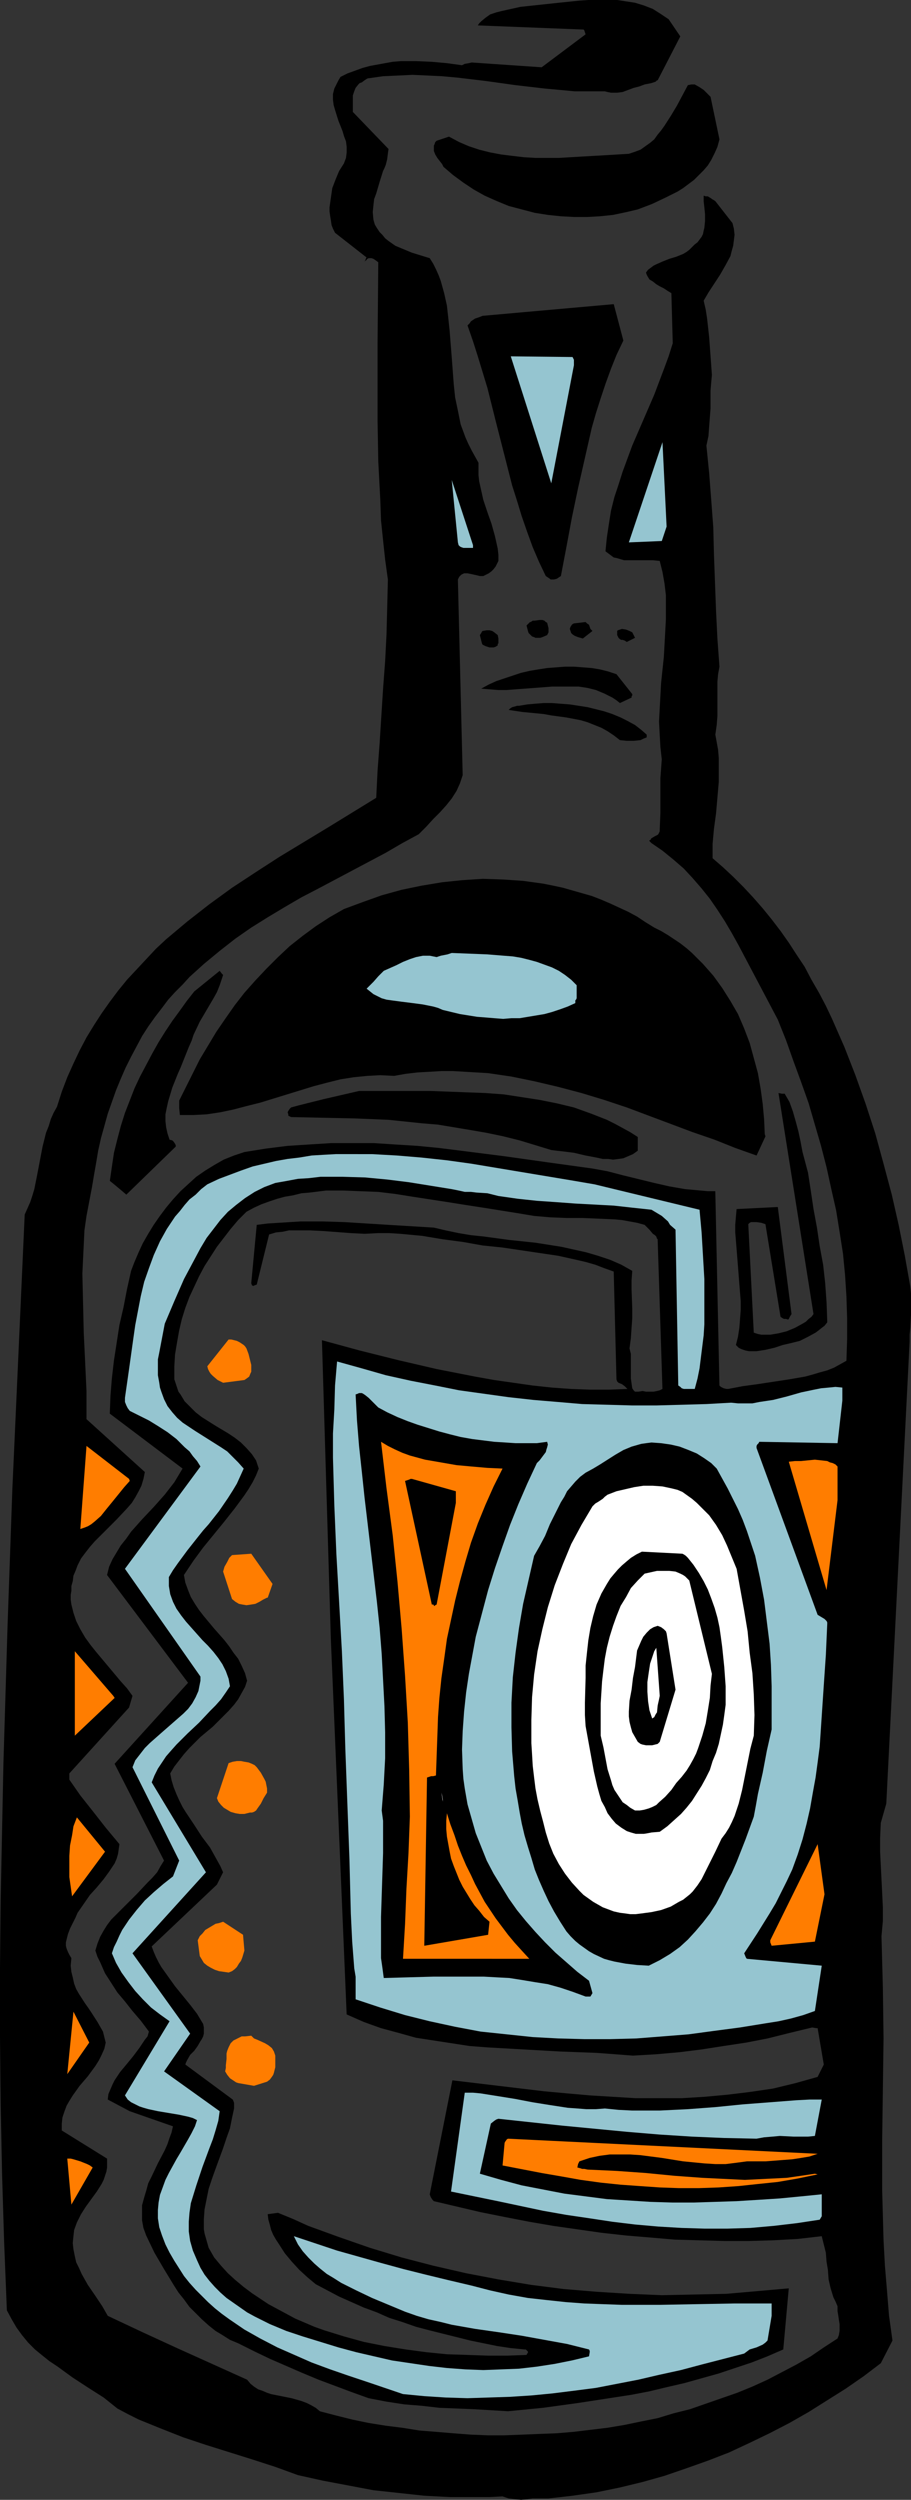 <?xml version="1.0" encoding="UTF-8" standalone="no"?>
<svg
   version="1.0"
   width="56.751mm"
   height="155.668mm"
   id="svg47"
   sodipodi:docname="Wine Bottle 26.wmf"
   xmlns:inkscape="http://www.inkscape.org/namespaces/inkscape"
   xmlns:sodipodi="http://sodipodi.sourceforge.net/DTD/sodipodi-0.dtd"
   xmlns="http://www.w3.org/2000/svg"
   xmlns:svg="http://www.w3.org/2000/svg">
  <rect width="100%" height="100%" fill="#333333" stroke="none"/>
  <sodipodi:namedview
     id="namedview47"
     pagecolor="#ffffff"
     bordercolor="#000000"
     borderopacity="0.25"
     inkscape:showpageshadow="2"
     inkscape:pageopacity="0.0"
     inkscape:pagecheckerboard="0"
     inkscape:deskcolor="#d1d1d1"
     inkscape:document-units="mm" />
  <defs
     id="defs1">
    <pattern
       id="WMFhbasepattern"
       patternUnits="userSpaceOnUse"
       width="6"
       height="6"
       x="0"
       y="0" />
  </defs>
  <path
     style="fill:#000000;fill-opacity:1;fill-rule:evenodd;stroke:none"
     d="m 214.169,315.749 v -1.616 l 0.162,-1.616 0.162,-3.07 v -3.393 -1.616 l -0.162,-1.616 -1.293,-7.272 -1.455,-7.272 -1.616,-7.11 -1.94,-7.272 -1.94,-7.11 -2.263,-6.948 -2.425,-6.787 -2.586,-6.625 -2.909,-6.625 -1.455,-3.07 -1.616,-3.07 -1.778,-3.07 -1.616,-3.07 -1.94,-2.909 -1.778,-2.747 -1.94,-2.747 -2.101,-2.747 -2.101,-2.585 -2.263,-2.585 -2.263,-2.424 -2.425,-2.424 -2.425,-2.262 -2.425,-2.101 v -3.393 l 0.323,-3.555 0.485,-3.555 0.323,-3.717 0.323,-3.717 v -3.878 -1.778 l -0.162,-1.939 -0.323,-1.778 -0.323,-1.778 0.323,-2.262 0.162,-2.101 v -4.201 -3.878 l 0.162,-1.778 0.323,-1.778 -0.485,-6.625 -0.323,-6.625 -0.485,-13.089 -0.162,-6.464 -0.485,-6.464 -0.485,-6.302 -0.647,-6.464 0.485,-2.262 0.162,-2.262 0.162,-2.101 0.162,-2.101 v -2.101 -2.101 l 0.162,-1.939 0.162,-1.778 -0.647,-8.888 -0.485,-4.363 -0.323,-2.101 -0.485,-2.101 1.131,-1.939 2.748,-4.201 1.293,-2.262 1.131,-2.101 0.323,-1.293 0.323,-1.131 0.162,-1.293 0.162,-1.293 -0.162,-1.454 -0.323,-1.293 -4.041,-5.171 -0.485,-0.323 -0.323,-0.162 -0.162,-0.162 -0.808,-0.485 h -0.485 l -0.485,-0.162 v 1.293 l 0.162,1.454 0.162,1.616 v 1.616 l -0.162,1.616 -0.162,0.646 -0.162,0.808 -0.323,0.646 -0.485,0.646 -0.485,0.646 -0.647,0.485 -0.647,0.646 -0.647,0.646 -0.647,0.485 -0.808,0.485 -1.616,0.646 -1.616,0.485 -1.616,0.646 -1.455,0.646 -0.647,0.323 -0.647,0.485 -0.647,0.485 -0.485,0.646 0.162,0.485 0.162,0.323 0.485,0.808 0.808,0.485 0.808,0.646 0.808,0.485 0.97,0.485 0.97,0.646 0.808,0.485 0.323,11.796 -0.97,3.07 -1.131,3.07 -2.263,5.979 -5.172,11.958 -2.263,6.14 -0.97,3.07 -0.97,2.909 -0.808,3.232 -0.485,3.07 -0.485,3.232 -0.323,3.232 0.647,0.485 0.647,0.485 0.647,0.485 0.808,0.162 1.616,0.485 h 1.616 3.556 1.616 l 1.616,0.162 0.647,2.585 0.485,2.747 0.323,2.747 v 2.909 2.747 l -0.162,3.07 -0.323,5.817 -0.647,6.14 -0.323,5.979 -0.162,3.07 0.162,3.07 0.162,2.909 0.323,2.909 -0.162,2.262 -0.162,2.101 v 4.201 4.04 l -0.162,4.04 v 0.323 l -0.162,0.323 -0.162,0.323 -0.162,0.162 -0.647,0.323 -0.808,0.485 -0.162,0.162 v 0.162 l -0.323,0.162 v 0 0.162 l 0.162,0.162 0.323,0.323 2.586,1.778 2.586,2.101 2.425,2.101 2.101,2.262 2.101,2.424 1.94,2.424 1.778,2.585 1.778,2.747 1.616,2.747 1.616,2.909 3.071,5.817 3.071,5.817 3.071,5.817 1.94,4.848 1.778,5.009 1.778,4.848 1.778,5.009 1.455,5.009 1.455,5.009 1.293,5.009 1.131,5.171 1.131,5.009 0.808,5.009 0.808,5.171 0.485,5.009 0.323,5.009 0.162,5.171 v 5.009 l -0.162,5.009 -1.455,0.808 -1.455,0.808 -1.616,0.646 -1.778,0.485 -1.616,0.485 -1.778,0.485 -3.718,0.646 -7.435,1.131 -3.556,0.485 -3.394,0.646 h -0.485 l -0.647,-0.162 -0.647,-0.323 -0.323,-0.323 -0.97,-45.73 h -1.778 l -1.778,-0.162 -3.556,-0.323 -3.718,-0.646 -3.556,-0.808 -7.274,-1.778 -3.718,-0.97 -3.556,-0.646 -10.506,-1.454 -10.345,-1.454 -10.183,-1.293 -5.172,-0.646 -5.011,-0.485 -5.172,-0.323 -5.011,-0.323 h -5.172 -5.011 l -5.172,0.323 -5.011,0.323 -5.172,0.646 -5.011,0.808 -2.425,0.808 -2.425,0.97 -2.263,1.293 -2.101,1.293 -2.101,1.454 -1.778,1.616 -1.94,1.778 -1.778,1.939 -1.616,1.939 -1.455,1.939 -1.455,2.101 -1.293,2.101 -1.293,2.262 -0.97,2.101 -0.97,2.262 -0.808,2.101 -0.97,4.363 -0.808,4.201 -0.97,4.201 -0.647,4.201 -0.647,4.201 -0.485,4.201 -0.323,4.04 -0.162,4.201 17.133,12.927 -0.97,1.616 -0.97,1.616 -1.131,1.454 -1.131,1.454 -2.586,2.909 -2.748,2.909 -2.586,2.909 -1.131,1.616 -1.293,1.616 -0.97,1.616 -0.97,1.616 -0.808,1.778 -0.485,1.939 19.073,25.37 -17.295,19.068 11.638,22.784 -0.808,1.293 -0.808,1.454 -1.131,1.293 -1.131,1.131 -2.425,2.585 -2.425,2.424 -2.425,2.424 -1.293,1.293 -0.97,1.293 -0.808,1.293 -0.808,1.454 -0.647,1.616 -0.485,1.616 0.485,1.454 0.647,1.293 1.131,2.585 1.455,2.262 1.455,2.262 1.778,2.101 1.778,2.262 1.94,2.262 1.94,2.585 -0.323,1.131 -0.647,0.808 -1.293,1.939 -1.455,1.939 -1.455,1.778 -1.616,1.939 -1.293,1.939 -0.485,0.97 -0.485,1.131 -0.485,1.131 -0.162,1.293 5.172,2.747 10.183,3.555 -0.323,1.454 -0.485,1.293 -0.485,1.454 -0.647,1.454 -1.616,3.07 -1.455,3.07 -0.808,1.616 -0.485,1.778 -0.485,1.616 -0.485,1.778 v 1.616 1.939 l 0.323,1.778 0.647,1.778 1.94,4.04 2.263,3.878 2.263,3.717 1.131,1.778 1.293,1.616 1.293,1.778 1.455,1.454 1.455,1.454 1.616,1.454 1.616,1.293 1.616,0.97 1.778,1.131 1.94,0.808 3.879,1.939 3.718,1.778 3.718,1.616 3.718,1.616 3.879,1.616 3.879,1.454 3.879,1.454 4.041,1.454 4.203,0.808 4.203,0.646 4.041,0.323 4.203,0.485 8.082,0.323 8.082,0.485 8.243,-0.808 8.243,-1.131 8.405,-1.293 4.203,-0.646 4.203,-0.808 4.041,-0.97 4.203,-0.97 4.041,-1.131 4.041,-1.131 3.879,-1.293 3.879,-1.293 3.718,-1.454 3.718,-1.616 1.293,-14.382 -7.274,0.646 -7.435,0.646 -7.597,0.162 -7.597,0.162 -7.597,-0.323 -7.759,-0.485 -7.759,-0.646 -7.597,-0.97 -7.759,-1.293 -7.597,-1.454 -7.759,-1.778 -7.435,-1.939 -7.435,-2.262 -7.435,-2.585 -3.556,-1.293 -3.556,-1.293 -3.556,-1.616 -3.556,-1.454 -2.425,0.323 0.162,1.293 0.323,1.131 0.323,1.293 0.485,1.131 0.647,1.131 0.647,0.97 1.455,2.262 1.616,1.939 1.778,1.939 1.94,1.778 1.94,1.616 2.748,1.454 2.748,1.454 2.909,1.293 2.909,1.293 3.071,1.131 2.909,1.293 3.071,0.97 3.233,1.131 3.071,0.808 3.233,0.808 6.465,1.616 6.304,1.293 3.233,0.485 3.233,0.323 h 0.323 l 0.323,0.323 0.162,0.162 v 0.162 0.162 l -0.162,0.162 -0.162,0.323 -4.526,0.162 h -4.687 l -4.687,-0.162 -4.849,-0.162 -4.849,-0.485 -4.849,-0.646 -5.011,-0.808 -4.849,-0.97 -4.687,-1.293 -4.687,-1.454 -2.263,-0.808 -2.263,-0.97 -2.263,-0.97 -2.101,-1.131 -2.101,-1.131 -2.101,-1.131 -1.94,-1.293 -1.94,-1.293 -1.94,-1.454 -1.94,-1.616 -1.778,-1.616 -1.616,-1.778 -0.808,-0.97 -0.808,-0.97 -0.647,-1.131 -0.647,-1.131 -0.323,-1.131 -0.323,-1.131 -0.323,-1.131 -0.162,-0.97 v -2.424 l 0.162,-2.262 0.485,-2.424 0.485,-2.424 0.808,-2.424 0.808,-2.262 1.778,-4.848 0.808,-2.424 0.808,-2.262 0.485,-2.424 0.485,-2.262 v -0.646 -0.646 l -0.162,-0.485 -0.162,-0.323 -11.153,-8.241 0.162,-0.485 0.323,-0.646 0.647,-1.131 0.97,-0.97 0.808,-1.131 0.647,-1.131 0.323,-0.485 0.323,-0.646 0.162,-0.646 v -0.808 -0.646 l -0.162,-0.808 -1.455,-2.424 -1.616,-2.101 -3.556,-4.363 -1.616,-2.262 -1.616,-2.262 -0.647,-1.131 -0.647,-1.293 -0.485,-1.131 -0.485,-1.293 15.355,-14.543 1.455,-2.909 -0.647,-1.454 -0.808,-1.454 -1.616,-2.909 -1.94,-2.585 -1.778,-2.747 -1.94,-2.909 -0.808,-1.293 -0.808,-1.616 -0.647,-1.454 -0.647,-1.616 -0.485,-1.616 -0.323,-1.616 0.97,-1.616 1.131,-1.454 1.131,-1.454 1.293,-1.454 2.586,-2.585 2.909,-2.424 2.586,-2.585 1.131,-1.131 1.293,-1.454 0.97,-1.293 0.808,-1.454 0.808,-1.454 0.485,-1.454 -0.485,-1.778 -0.808,-1.778 -0.808,-1.616 -1.131,-1.454 -0.97,-1.454 -1.131,-1.454 -2.425,-2.747 -2.425,-2.909 -1.131,-1.454 -0.97,-1.454 -0.97,-1.616 -0.647,-1.616 -0.647,-1.778 -0.323,-1.778 2.263,-3.393 2.263,-3.07 5.011,-6.14 2.425,-3.07 2.263,-3.07 0.97,-1.454 0.97,-1.616 0.808,-1.616 0.647,-1.616 -0.323,-0.97 -0.323,-0.97 -0.97,-1.454 -1.293,-1.454 -1.293,-1.293 -1.455,-1.131 -1.455,-0.97 -3.233,-1.939 -3.071,-1.939 -1.455,-1.131 -1.293,-1.293 -1.293,-1.293 -0.97,-1.616 -0.485,-0.646 -0.323,-0.97 -0.323,-0.97 -0.323,-0.97 v -3.07 l 0.162,-2.747 0.485,-2.909 0.485,-2.747 0.647,-2.747 0.808,-2.585 0.97,-2.585 1.131,-2.424 1.131,-2.424 1.293,-2.424 1.455,-2.262 1.455,-2.262 1.616,-2.101 1.616,-2.101 1.778,-2.101 1.94,-1.939 1.778,-0.97 1.778,-0.808 1.778,-0.646 1.94,-0.646 1.778,-0.485 1.94,-0.323 1.94,-0.485 1.94,-0.162 3.879,-0.485 h 4.041 l 4.041,0.162 4.203,0.162 4.041,0.485 4.041,0.646 8.405,1.293 4.041,0.646 4.203,0.646 4.041,0.646 4.041,0.646 1.94,0.323 1.94,0.323 3.718,0.323 3.879,0.162 h 3.879 l 3.718,0.162 3.718,0.162 1.778,0.162 1.778,0.323 1.778,0.323 1.778,0.485 1.131,1.131 0.808,0.97 0.485,0.323 0.323,0.323 0.162,0.485 0.162,0.162 1.131,35.227 -0.647,0.323 -0.647,0.162 -0.808,0.162 h -1.778 l -0.808,-0.162 -0.97,0.162 h -0.808 l -0.323,-0.323 -0.323,-0.485 -0.162,-1.131 -0.162,-1.131 v -1.454 -1.454 -1.454 -1.454 l -0.323,-1.293 0.323,-2.424 0.162,-2.424 0.162,-2.262 v -2.262 l -0.162,-4.525 v -2.101 l 0.162,-2.262 -2.586,-1.454 -2.586,-1.131 -2.909,-0.97 -2.748,-0.808 -2.909,-0.646 -2.909,-0.646 -3.071,-0.485 -3.071,-0.485 -6.142,-0.646 -5.981,-0.808 -3.071,-0.323 -2.909,-0.485 -3.071,-0.646 -2.748,-0.646 -5.334,-0.323 -5.334,-0.323 -10.345,-0.646 -5.172,-0.162 h -5.172 l -5.172,0.323 -2.586,0.162 -2.586,0.323 -1.293,13.735 0.162,0.485 0.323,0.162 0.323,-0.162 0.485,-0.162 2.909,-11.796 1.616,-0.485 1.616,-0.162 1.455,-0.323 h 1.616 3.233 l 3.233,0.162 6.465,0.485 3.233,0.162 3.233,-0.162 h 2.586 l 2.586,0.162 5.172,0.485 4.849,0.808 2.425,0.323 2.425,0.323 4.526,0.808 4.687,0.485 4.364,0.646 4.364,0.646 4.364,0.646 4.364,0.97 2.101,0.485 2.263,0.646 2.101,0.808 2.263,0.808 0.647,25.37 0.162,0.485 0.323,0.323 0.808,0.323 0.647,0.485 0.323,0.323 0.323,0.323 -4.364,0.162 h -4.526 l -4.364,-0.162 -4.526,-0.323 -4.526,-0.485 -4.526,-0.646 -4.526,-0.646 -4.526,-0.808 -9.052,-1.778 -9.052,-2.101 -9.052,-2.262 -8.89,-2.424 2.101,70.454 3.718,88.229 4.041,1.778 4.041,1.454 4.203,1.131 4.041,1.131 4.203,0.646 4.203,0.646 4.203,0.646 4.203,0.323 8.567,0.485 8.567,0.485 8.567,0.323 4.364,0.323 4.203,0.323 5.496,-0.323 5.496,-0.485 5.172,-0.646 5.172,-0.808 5.334,-0.808 5.011,-0.97 5.172,-1.293 5.334,-1.293 0.97,0.162 h 0.323 l 1.455,8.564 -1.455,2.909 -5.172,1.454 -5.334,1.293 -5.496,0.808 -5.334,0.646 -5.334,0.485 -5.334,0.323 h -5.334 -5.496 l -5.334,-0.323 -5.334,-0.323 -5.496,-0.485 -5.334,-0.485 -10.83,-1.293 -10.83,-1.293 -5.334,26.824 0.162,0.485 0.162,0.323 0.323,0.485 0.323,0.323 5.496,1.293 5.496,1.293 5.657,1.131 5.819,1.131 5.657,0.97 5.657,0.808 5.657,0.808 5.819,0.646 5.819,0.485 5.657,0.485 5.819,0.162 5.819,0.162 h 5.819 l 5.657,-0.162 5.819,-0.323 5.657,-0.646 0.485,1.939 0.485,1.939 0.162,2.101 0.323,1.939 0.162,2.262 0.485,2.101 0.647,2.101 0.485,0.97 0.485,1.131 v 1.131 l 0.162,0.97 0.162,1.131 0.162,0.97 v 0.808 0.808 l -0.162,0.97 -0.323,0.808 -3.233,2.101 -3.071,2.101 -3.394,1.939 -3.394,1.778 -3.394,1.778 -3.556,1.616 -3.556,1.454 -3.718,1.293 -3.718,1.293 -3.718,1.293 -3.879,0.97 -3.718,1.131 -4.041,0.808 -3.879,0.808 -3.879,0.646 -4.041,0.485 -4.041,0.485 -3.879,0.323 -4.203,0.162 -3.879,0.162 -4.203,0.162 h -4.041 l -3.879,-0.162 -4.203,-0.323 -3.879,-0.323 -4.041,-0.323 -4.041,-0.646 -3.879,-0.485 -4.041,-0.646 -3.879,-0.808 -3.879,-0.97 -3.718,-0.97 -0.97,-0.808 -1.131,-0.646 -0.97,-0.485 -1.293,-0.485 -2.263,-0.646 -2.425,-0.485 -2.425,-0.485 -0.97,-0.323 -1.131,-0.485 -0.97,-0.323 -0.97,-0.646 -0.808,-0.646 -0.808,-0.97 -8.243,-3.717 -8.243,-3.717 -8.082,-3.717 -8.243,-3.878 -0.647,-1.131 -0.647,-1.131 -1.616,-2.424 -1.778,-2.585 -1.455,-2.585 -0.647,-1.454 -0.647,-1.293 -0.323,-1.454 -0.323,-1.616 -0.162,-1.454 0.162,-1.616 0.162,-1.454 0.647,-1.778 0.97,-1.939 1.131,-1.778 1.293,-1.778 1.293,-1.778 1.131,-1.778 0.485,-0.97 0.323,-0.97 0.323,-0.97 0.162,-0.97 v -1.131 -0.97 l -10.668,-6.625 v -1.616 l 0.162,-1.454 0.485,-1.454 0.485,-1.293 0.647,-1.131 0.808,-1.293 1.616,-2.262 0.97,-1.131 0.97,-1.131 1.778,-2.424 0.808,-1.293 0.647,-1.293 0.647,-1.454 0.323,-1.454 -0.323,-1.293 -0.323,-1.293 -0.647,-1.131 -0.647,-1.131 -1.455,-2.262 -0.647,-0.97 -0.808,-1.131 -1.455,-2.262 -0.647,-1.131 -0.485,-1.293 -0.323,-1.454 -0.323,-1.293 -0.162,-1.454 0.162,-1.778 -0.485,-0.808 -0.323,-0.646 -0.323,-0.808 -0.162,-0.646 v -0.808 l 0.162,-0.646 0.323,-1.293 0.485,-1.293 0.647,-1.293 0.647,-1.293 0.485,-1.131 1.455,-2.101 1.455,-2.101 1.616,-1.778 0.808,-0.97 0.808,-0.97 1.293,-1.778 0.647,-0.97 0.647,-0.97 0.485,-1.131 0.323,-1.131 0.162,-1.131 0.162,-1.131 -1.616,-1.939 -1.616,-1.939 -2.909,-3.717 -3.071,-3.878 -2.586,-3.717 v -1.454 l 14.062,-15.513 0.808,-2.747 -1.293,-1.778 -1.455,-1.616 -5.819,-6.948 -1.293,-1.616 -1.293,-1.778 -1.131,-1.939 -0.97,-1.939 -0.647,-1.939 -0.485,-1.939 -0.162,-1.131 v -1.131 l 0.162,-0.97 v -1.131 l 0.323,-1.131 0.162,-1.293 0.485,-1.131 0.485,-1.293 0.808,-1.616 0.97,-1.293 1.131,-1.454 1.131,-1.293 2.586,-2.585 2.586,-2.585 2.425,-2.585 1.131,-1.293 0.808,-1.293 0.808,-1.454 0.647,-1.293 0.485,-1.616 0.323,-1.616 -13.739,-12.443 v 0.162 -6.787 l -0.323,-6.948 -0.323,-6.787 -0.162,-6.948 -0.162,-6.948 0.162,-3.393 0.162,-3.393 0.162,-3.393 0.485,-3.393 0.647,-3.393 0.647,-3.393 0.485,-2.909 0.485,-2.747 0.485,-2.909 0.647,-2.909 0.808,-2.909 0.808,-2.909 0.97,-2.747 0.97,-2.747 1.131,-2.747 1.131,-2.585 1.293,-2.585 1.293,-2.424 1.293,-2.424 1.455,-2.262 1.616,-2.262 1.616,-2.101 1.455,-1.939 1.616,-1.778 1.778,-1.778 1.616,-1.778 3.394,-3.07 3.718,-3.07 3.718,-2.909 3.718,-2.585 3.879,-2.424 4.041,-2.424 3.879,-2.262 4.041,-2.101 7.92,-4.201 7.92,-4.201 3.879,-2.262 3.879,-2.101 1.778,-1.778 1.616,-1.778 1.616,-1.616 1.455,-1.616 1.293,-1.616 1.131,-1.778 0.808,-1.778 0.323,-0.97 0.323,-0.97 -1.131,-46.053 0.162,-0.323 0.162,-0.323 0.485,-0.485 0.647,-0.323 h 0.808 l 0.808,0.162 1.455,0.323 0.647,0.162 h 0.808 l 0.647,-0.323 0.647,-0.323 0.647,-0.485 0.485,-0.485 0.485,-0.646 0.323,-0.646 0.323,-0.646 v -1.454 l -0.162,-1.454 -0.647,-2.909 -0.808,-2.909 -0.97,-2.747 -0.97,-2.909 -0.647,-2.909 -0.323,-1.454 -0.162,-1.454 v -1.454 -1.454 l -0.808,-1.454 -0.808,-1.454 -0.808,-1.616 -0.647,-1.454 -1.131,-3.07 -0.647,-3.232 -0.647,-3.07 -0.323,-3.07 -0.485,-6.464 -0.485,-6.14 -0.323,-3.07 -0.323,-2.909 -0.647,-2.909 -0.808,-2.909 -0.485,-1.293 -0.647,-1.454 -0.647,-1.293 -0.808,-1.293 -4.203,-1.293 -1.94,-0.808 -1.94,-0.808 -1.616,-1.131 -0.808,-0.646 -0.647,-0.808 -0.647,-0.646 -0.647,-0.97 -0.485,-0.808 -0.323,-1.131 -0.162,-1.778 0.162,-1.616 0.162,-1.454 0.485,-1.293 0.808,-2.747 0.808,-2.585 0.323,-0.646 0.323,-0.808 0.323,-1.293 0.162,-1.293 0.162,-1.131 -8.405,-8.726 v -0.97 -0.97 -0.97 -0.97 l 0.323,-0.97 0.323,-0.808 0.647,-0.808 0.323,-0.323 0.485,-0.162 0.647,-0.485 0.485,-0.323 0.323,-0.162 h 0.162 l 3.394,-0.485 3.556,-0.162 3.394,-0.162 3.556,0.162 3.394,0.162 3.556,0.323 6.789,0.808 6.95,0.97 6.95,0.808 3.556,0.323 3.394,0.323 h 3.556 3.556 l 0.647,0.162 0.808,0.162 h 1.455 l 1.293,-0.162 1.293,-0.485 1.293,-0.485 1.293,-0.323 1.293,-0.485 1.616,-0.323 0.485,-0.162 0.485,-0.162 0.323,-0.323 h 0.162 v 0 l 5.334,-10.342 -2.748,-4.04 -1.94,-1.293 -1.778,-1.131 L 151.615,1.293 149.514,0.646 147.413,0.323 145.311,0 h -2.263 -2.263 -2.263 l -2.263,0.162 -4.687,0.485 -4.526,0.485 -4.526,0.485 -2.909,0.646 -1.455,0.323 -1.293,0.323 -1.455,0.485 -1.131,0.808 -0.97,0.808 -0.485,0.485 -0.323,0.485 24.73,0.97 h 0.162 l 0.162,0.162 0.162,0.485 0.162,0.485 -10.345,7.756 -16.487,-1.131 -0.647,0.162 -0.97,0.162 -0.647,0.323 -3.556,-0.485 -3.556,-0.323 -3.718,-0.162 h -3.556 l -1.94,0.162 -1.778,0.323 -1.778,0.323 -1.778,0.323 -1.778,0.485 -1.778,0.646 -1.778,0.646 -1.616,0.808 -0.485,0.808 -0.323,0.646 -0.647,1.293 -0.323,1.293 v 1.293 l 0.162,1.293 0.323,1.131 0.808,2.585 0.97,2.424 0.323,1.131 0.485,1.293 0.162,1.293 v 1.293 l -0.162,1.293 -0.485,1.293 -1.131,1.778 -0.808,1.939 -0.808,2.101 -0.323,2.262 -0.323,2.262 v 0.97 l 0.162,1.131 0.162,0.97 0.162,1.131 0.323,0.808 0.485,0.97 7.435,5.817 -0.162,0.162 v 0.162 l -0.323,0.646 0.162,-0.162 0.162,-0.162 h 0.162 v -0.162 l 0.162,-0.162 0.323,-0.162 h 0.323 0.323 l 0.485,0.162 0.485,0.323 0.647,0.485 -0.162,18.745 v 9.372 9.372 l 0.162,9.372 0.485,9.211 0.162,4.686 0.485,4.686 0.485,4.525 0.647,4.686 -0.162,6.625 -0.162,6.302 -0.323,6.302 -0.485,6.464 -0.808,12.766 -0.485,6.464 -0.323,6.464 -11.315,6.948 -11.476,6.948 -5.496,3.555 -5.657,3.717 -5.334,3.878 -5.172,4.04 -5.011,4.201 -2.425,2.262 -2.263,2.424 -2.263,2.424 -2.263,2.424 -2.101,2.585 -1.94,2.585 -1.94,2.747 -1.778,2.747 -1.778,2.909 -1.616,3.07 -1.455,3.07 -1.455,3.232 -1.293,3.393 -1.131,3.555 -0.808,1.454 -0.647,1.454 -0.485,1.616 -0.647,1.616 -0.808,3.232 -0.647,3.393 -0.647,3.393 -0.647,3.232 -0.485,1.616 -0.485,1.454 -0.647,1.454 -0.647,1.454 L 2.909,350.491 1.778,382.648 0.808,414.966 0.485,430.964 0.162,447.123 0,463.282 v 16.159 l 0.162,15.998 0.323,16.159 0.485,15.998 0.647,16.159 1.131,2.101 1.131,1.939 1.293,1.778 1.455,1.778 1.616,1.616 1.778,1.454 1.616,1.293 1.94,1.293 3.556,2.585 3.718,2.424 3.556,2.262 1.616,1.293 1.616,1.293 2.425,1.293 2.586,1.293 5.172,2.101 5.334,2.101 5.334,1.778 10.83,3.393 5.496,1.778 5.334,1.939 5.819,1.293 5.981,1.131 5.981,1.131 5.981,0.646 5.981,0.646 6.142,0.323 h 5.981 3.071 l 3.233,-0.162 1.455,0.485 1.455,0.162 1.455,0.162 1.455,-0.162 1.293,-0.162 h 1.293 1.293 1.131 l 5.657,-0.646 5.657,-0.808 5.496,-1.131 5.334,-1.293 5.172,-1.454 5.172,-1.778 5.011,-1.778 5.011,-1.939 4.849,-2.262 4.687,-2.262 4.687,-2.424 4.526,-2.585 4.364,-2.747 4.364,-2.747 4.203,-2.909 4.041,-3.07 2.748,-5.333 -0.808,-5.817 -0.485,-5.979 -0.485,-5.817 -0.323,-5.979 -0.162,-5.817 -0.162,-5.979 v -11.796 l 0.162,-11.958 0.162,-11.958 -0.162,-11.958 -0.162,-6.14 -0.162,-5.979 0.323,-3.555 v -3.232 l -0.162,-3.393 -0.162,-3.232 -0.323,-6.464 v -3.232 l 0.162,-3.555 1.293,-4.525 z"
     id="path1" />
  <path
     style="fill:#95c5d0;fill-opacity:1;fill-rule:evenodd;stroke:none"
     d="m 198.328,329.646 v -3.07 l -1.616,-0.162 -1.616,0.162 -1.778,0.162 -1.616,0.323 -3.071,0.646 -3.394,0.97 -3.233,0.808 -3.233,0.485 -1.616,0.323 h -1.616 -1.778 l -1.616,-0.162 -5.819,0.323 -5.819,0.162 -5.819,0.162 h -5.981 l -5.819,-0.162 -5.819,-0.162 -5.657,-0.485 -5.819,-0.485 -5.819,-0.646 -5.819,-0.808 -5.819,-0.808 -5.657,-1.131 -5.819,-1.131 -5.819,-1.293 -5.657,-1.616 -5.819,-1.616 -0.485,5.656 -0.162,5.656 -0.323,5.656 v 5.656 l 0.162,5.656 0.162,5.656 0.485,11.473 0.647,11.311 0.647,11.473 0.485,11.473 0.162,5.817 0.162,5.656 0.485,13.089 0.485,12.927 0.323,12.766 0.323,6.625 0.485,6.302 0.162,0.97 0.162,0.97 v 1.939 1.778 1.616 l 5.819,1.939 5.819,1.778 5.819,1.454 5.981,1.293 5.981,1.131 6.142,0.646 6.142,0.646 5.981,0.323 6.142,0.162 h 6.142 l 6.142,-0.162 6.142,-0.485 6.142,-0.485 5.981,-0.808 6.142,-0.808 5.981,-0.97 3.071,-0.485 2.909,-0.646 2.909,-0.808 2.748,-0.97 1.616,-10.665 -17.618,-1.616 -0.162,-0.162 -0.162,-0.323 -0.323,-0.808 3.071,-4.686 2.909,-4.686 1.455,-2.424 1.293,-2.585 1.293,-2.585 1.293,-2.747 1.293,-3.555 1.131,-3.555 0.97,-3.717 0.808,-3.555 0.647,-3.717 0.647,-3.555 0.485,-3.555 0.485,-3.717 0.485,-7.272 0.485,-7.272 0.485,-7.11 0.323,-7.272 v -0.323 l -0.162,-0.323 -0.485,-0.485 -0.808,-0.485 -0.808,-0.485 -14.386,-39.267 v -0.485 l 0.162,-0.323 0.323,-0.323 0.162,-0.323 18.427,0.323 z"
     id="path2" />
  <path
     style="fill:#ff7d00;fill-opacity:1;fill-rule:evenodd;stroke:none"
     d="m 197.197,353.077 v -7.918 l -0.485,-0.485 -0.647,-0.323 -0.647,-0.162 -0.647,-0.323 -1.455,-0.162 -1.455,-0.162 -3.233,0.323 h -1.455 l -1.455,0.162 8.89,30.218 z"
     id="path3" />
  <path
     style="fill:#000000;fill-opacity:1;fill-rule:evenodd;stroke:none"
     d="m 194.772,310.901 -0.162,-4.363 -0.323,-4.525 -0.485,-4.363 -0.808,-4.363 -0.647,-4.363 -0.808,-4.363 -0.647,-4.363 -0.323,-2.101 -0.323,-2.101 -0.647,-2.424 -0.647,-2.424 -0.485,-2.585 -0.485,-2.262 -0.647,-2.424 -0.647,-2.262 -0.808,-2.262 -1.131,-1.939 h -0.323 -0.323 l -0.808,-0.162 8.243,52.032 -0.485,0.646 -0.647,0.485 -0.647,0.646 -0.808,0.485 -1.778,0.97 -1.94,0.808 -1.94,0.485 -1.94,0.323 h -1.131 -0.97 l -0.808,-0.162 -0.97,-0.323 -1.293,-25.531 0.323,-0.323 0.323,-0.162 h 0.647 0.647 l 1.131,0.162 0.485,0.162 0.485,0.162 3.556,21.815 0.485,0.323 0.323,0.162 h 0.485 l 0.485,0.162 0.162,-0.162 0.162,-0.323 0.162,-0.323 0.323,-0.485 -3.233,-25.208 -9.698,0.485 -0.162,1.778 -0.162,1.939 v 1.778 l 0.162,1.939 0.323,4.04 0.647,8.241 0.162,1.939 v 2.101 l -0.162,2.101 -0.162,2.101 -0.323,2.101 -0.485,1.939 0.647,0.646 0.647,0.323 0.97,0.323 0.808,0.162 h 0.808 0.97 l 2.101,-0.323 2.101,-0.485 1.94,-0.646 2.101,-0.485 1.94,-0.485 0.97,-0.485 0.97,-0.485 1.778,-0.97 0.647,-0.485 0.808,-0.646 0.647,-0.485 0.647,-0.808 z"
     id="path4" />
  <path
     style="fill:#ff7d00;fill-opacity:1;fill-rule:evenodd;stroke:none"
     d="m 194.126,445.83 -1.616,-11.796 -11.153,22.623 v 0.485 l 0.323,0.808 10.183,-0.97 z"
     id="path5" />
  <path
     style="fill:#95c5d0;fill-opacity:1;fill-rule:evenodd;stroke:none"
     d="m 193.479,521.616 v -5.171 l -4.849,0.485 -5.011,0.485 -5.011,0.323 -5.172,0.323 -5.011,0.162 -5.172,0.162 h -5.011 l -5.172,-0.162 -5.011,-0.323 -5.172,-0.323 -5.011,-0.646 -5.011,-0.646 -5.011,-0.97 -5.011,-0.97 -4.849,-1.293 -5.011,-1.454 2.586,-11.796 0.808,-0.646 0.485,-0.323 0.485,-0.162 15.032,1.616 15.194,1.454 7.759,0.646 7.597,0.485 7.597,0.323 7.597,0.162 1.778,-0.323 1.94,-0.162 1.778,-0.162 3.233,0.162 h 3.394 l 1.616,-0.162 1.616,-8.564 h -2.909 l -3.071,0.162 -6.304,0.485 -6.304,0.485 -6.465,0.646 -6.465,0.485 -6.627,0.323 h -6.465 l -3.233,-0.162 -3.233,-0.323 -2.101,0.162 h -2.263 l -2.101,-0.162 -2.263,-0.162 -4.203,-0.646 -4.041,-0.646 -4.203,-0.808 -4.041,-0.646 -4.041,-0.646 -1.778,-0.162 h -1.94 l -3.233,23.269 10.991,2.262 10.668,2.262 5.496,0.97 5.496,0.808 5.334,0.808 5.334,0.646 5.496,0.485 5.496,0.323 5.334,0.162 h 5.496 l 5.334,-0.162 5.496,-0.485 5.496,-0.646 5.334,-0.808 z"
     id="path6" />
  <path
     style="fill:#ff7d00;fill-opacity:1;fill-rule:evenodd;stroke:none"
     d="m 191.863,511.597 -3.233,0.485 -3.394,0.485 -3.233,0.162 -3.394,0.162 -3.233,0.162 -3.394,-0.162 -6.627,-0.323 -6.627,-0.485 -6.627,-0.646 -6.789,-0.485 -6.95,-0.323 -0.808,-0.162 h -0.485 l -0.485,-0.162 -0.647,-0.162 0.162,-0.808 0.162,-0.323 0.162,-0.323 2.425,-0.808 2.263,-0.485 2.425,-0.323 h 2.425 2.425 l 2.425,0.162 5.011,0.646 5.011,0.808 5.011,0.485 2.586,0.162 h 2.425 l 2.586,-0.323 2.425,-0.323 h 4.364 l 4.203,-0.323 2.101,-0.162 2.101,-0.323 1.94,-0.323 1.94,-0.646 -72.898,-3.555 -0.323,0.162 v 0.162 h -0.162 v 0.162 l -0.162,0.162 -0.162,0.323 -0.485,5.333 9.213,1.778 4.687,0.808 4.526,0.808 4.687,0.646 4.687,0.485 4.526,0.323 4.687,0.323 4.526,0.162 h 4.687 l 4.687,-0.162 4.687,-0.323 4.526,-0.485 4.687,-0.485 4.687,-0.808 4.687,-0.97 z"
     id="path7" />
  <path
     style="fill:#95c5d0;fill-opacity:1;fill-rule:evenodd;stroke:none"
     d="m 181.68,545.047 v -2.909 h -8.728 l -8.89,0.162 -8.728,0.162 h -8.89 l -4.526,-0.162 -4.364,-0.162 -4.364,-0.323 -4.526,-0.485 -4.364,-0.485 -4.526,-0.808 -4.364,-0.97 -4.364,-1.131 -5.496,-1.293 -5.334,-1.293 -5.172,-1.293 -5.334,-1.454 -10.345,-2.909 -10.183,-3.393 0.97,1.939 1.131,1.616 1.293,1.454 1.455,1.454 1.293,1.131 1.616,1.293 1.616,0.97 1.778,1.131 3.556,1.778 3.718,1.778 3.879,1.616 3.879,1.616 2.748,0.97 2.748,0.808 2.909,0.646 2.586,0.646 5.496,0.97 5.657,0.808 5.334,0.808 5.334,0.97 5.334,0.97 2.586,0.646 2.586,0.646 0.162,0.323 v 0.323 l -0.162,0.97 -4.041,0.97 -4.041,0.808 -4.203,0.646 -4.203,0.485 -4.203,0.162 -4.203,0.162 -4.203,-0.162 -4.364,-0.323 -4.203,-0.485 -4.364,-0.646 -4.364,-0.646 -4.203,-0.97 -4.203,-0.97 -4.203,-1.131 -4.203,-1.293 -4.203,-1.293 -3.879,-1.293 -3.879,-1.616 -3.556,-1.778 -1.778,-0.97 -1.616,-1.131 -1.616,-1.131 -1.616,-1.131 -1.455,-1.293 -1.293,-1.293 -1.293,-1.454 -1.131,-1.454 -0.97,-1.616 -0.808,-1.778 -0.485,-1.131 -0.485,-1.131 -0.323,-1.131 -0.323,-1.131 -0.323,-2.262 v -2.262 l 0.162,-2.101 0.323,-2.262 0.647,-2.101 0.647,-2.101 1.455,-4.363 1.616,-4.363 0.808,-2.101 0.647,-2.101 0.647,-2.262 0.323,-2.262 -13.093,-9.372 6.142,-8.888 -13.577,-18.906 17.295,-19.068 -12.769,-21.168 0.647,-1.616 0.808,-1.616 0.97,-1.454 0.97,-1.454 1.131,-1.293 1.293,-1.454 2.586,-2.585 2.748,-2.585 2.586,-2.747 1.293,-1.293 1.293,-1.454 1.131,-1.616 0.97,-1.454 -0.323,-1.778 -0.647,-1.778 -0.808,-1.616 -0.97,-1.454 -1.131,-1.454 -1.293,-1.454 -1.293,-1.293 -1.293,-1.454 -2.586,-2.909 -1.131,-1.454 -1.131,-1.616 -0.808,-1.616 -0.647,-1.778 -0.162,-0.97 -0.162,-0.97 v -0.97 -1.131 l 0.97,-1.616 1.131,-1.616 2.263,-3.07 2.425,-3.07 1.293,-1.616 1.293,-1.454 2.425,-3.07 2.101,-3.07 1.131,-1.778 0.97,-1.616 0.808,-1.778 0.808,-1.778 -1.293,-1.454 -1.293,-1.293 -1.293,-1.293 -1.455,-0.97 -3.071,-1.939 -3.071,-1.939 -2.909,-1.939 -1.293,-1.131 -1.131,-1.293 -1.131,-1.454 -0.808,-1.616 -0.647,-1.778 -0.323,-0.97 -0.162,-1.131 -0.323,-1.778 v -1.939 -1.778 l 0.323,-1.616 0.647,-3.393 0.647,-3.393 2.263,-5.333 2.263,-5.171 1.293,-2.424 1.293,-2.424 1.293,-2.424 1.455,-2.424 1.616,-2.101 1.616,-2.101 1.778,-1.939 1.94,-1.616 2.101,-1.616 2.263,-1.454 2.263,-1.131 2.586,-0.97 2.748,-0.485 2.586,-0.485 2.586,-0.162 2.748,-0.323 h 5.172 l 5.334,0.162 5.172,0.485 5.172,0.646 5.011,0.808 5.011,0.808 1.616,0.323 1.455,0.323 h 1.455 l 1.293,0.162 2.586,0.162 1.293,0.323 1.293,0.323 4.526,0.646 4.526,0.485 4.687,0.323 4.364,0.323 9.052,0.485 4.364,0.485 4.526,0.485 0.808,0.485 0.808,0.485 0.808,0.485 1.455,1.293 0.485,0.808 1.293,1.131 0.647,36.681 0.485,0.323 0.323,0.323 0.485,0.162 h 2.101 0.485 l 0.647,-2.424 0.485,-2.424 0.323,-2.585 0.323,-2.585 0.323,-2.585 0.162,-2.585 v -5.333 -5.333 l -0.323,-5.494 -0.323,-5.494 -0.485,-5.333 -24.73,-5.979 -5.657,-0.97 -5.819,-0.97 -5.819,-0.97 -5.819,-0.97 -5.819,-0.97 -5.819,-0.808 -5.981,-0.646 -5.819,-0.485 -5.819,-0.323 H 81.95 79.04 l -2.909,0.162 -2.748,0.162 -2.909,0.485 -2.748,0.323 -2.748,0.485 -2.748,0.646 -2.748,0.646 -2.748,0.97 -2.586,0.97 -2.586,0.97 -2.748,1.293 -1.455,1.131 -1.293,1.293 -1.455,1.131 -1.131,1.293 -1.131,1.454 -1.131,1.293 -0.97,1.454 -0.97,1.454 -1.616,2.909 -1.455,3.232 -1.131,3.07 -1.131,3.232 -0.808,3.393 -0.647,3.393 -0.647,3.393 -0.485,3.393 -0.97,6.948 -0.97,6.787 v 0.646 0.323 l 0.323,0.808 0.323,0.646 0.485,0.646 4.526,2.262 2.101,1.293 2.263,1.454 2.101,1.616 1.94,1.939 1.131,0.97 0.808,1.131 0.97,1.131 0.808,1.293 -17.78,24.077 17.78,25.37 v 0.97 l -0.162,0.808 -0.323,1.616 -0.647,1.454 -0.808,1.454 -0.97,1.293 -1.131,1.131 -1.293,1.131 -1.293,1.131 -2.586,2.262 -2.748,2.424 -1.131,1.131 -1.131,1.454 -1.131,1.454 -0.647,1.616 10.991,21.976 -1.455,3.717 -2.263,1.778 -2.263,1.939 -2.101,1.939 -1.94,2.262 -1.778,2.262 -1.616,2.424 -0.647,1.293 -0.647,1.454 -0.647,1.293 -0.485,1.454 0.97,2.262 1.293,2.262 1.616,2.262 1.616,2.101 1.778,1.939 1.94,1.939 2.101,1.616 2.263,1.616 -10.506,17.452 0.647,0.97 0.808,0.646 0.97,0.485 0.97,0.485 0.97,0.323 1.131,0.323 2.263,0.485 4.849,0.808 2.263,0.485 1.131,0.323 0.97,0.485 -0.485,1.454 -0.808,1.616 -0.808,1.454 -1.778,3.07 -0.97,1.616 -1.778,3.232 -0.808,1.616 -0.647,1.778 -0.647,1.778 -0.323,1.778 -0.162,1.778 v 1.939 l 0.323,2.101 0.323,0.97 0.323,0.97 0.808,2.101 0.97,1.939 1.131,1.939 1.131,1.778 1.131,1.778 1.293,1.616 1.455,1.616 1.455,1.454 1.455,1.454 1.616,1.454 1.616,1.293 1.778,1.293 3.556,2.424 3.718,2.101 4.041,2.101 4.041,1.778 4.041,1.778 4.364,1.616 4.203,1.454 4.364,1.454 8.567,2.909 5.011,0.485 5.011,0.323 5.172,0.162 5.011,-0.162 5.011,-0.162 5.011,-0.323 5.011,-0.485 5.172,-0.646 5.011,-0.646 5.011,-0.97 5.011,-0.97 4.849,-1.131 5.172,-1.131 4.849,-1.293 10.021,-2.585 0.647,-0.485 0.647,-0.485 1.616,-0.485 1.455,-0.646 0.647,-0.485 0.485,-0.485 z"
     id="path8" />
  <path
     style="fill:#000000;fill-opacity:1;fill-rule:evenodd;stroke:none"
     d="m 181.68,407.048 v -5.009 -5.171 l -0.162,-5.009 -0.323,-5.009 -0.647,-5.171 -0.647,-5.171 -0.97,-5.171 -1.131,-5.171 -0.97,-2.909 -0.97,-2.909 -0.97,-2.585 -1.131,-2.585 -1.293,-2.585 -1.131,-2.262 -2.586,-4.686 -1.293,-1.293 -1.616,-1.131 -1.778,-1.131 -1.94,-0.808 -2.101,-0.808 -2.101,-0.485 -2.263,-0.323 -2.263,-0.162 -1.293,0.162 -1.131,0.162 -1.131,0.323 -1.131,0.323 -1.94,0.808 -1.94,1.131 -1.778,1.131 -1.778,1.131 -1.616,0.97 -1.778,0.97 -1.293,0.97 -1.131,1.131 -0.97,1.131 -0.97,1.131 -0.647,1.293 -0.808,1.293 -1.293,2.585 -0.647,1.293 -0.647,1.293 -1.131,2.747 -1.293,2.424 -1.293,2.262 -1.293,5.656 -1.293,5.656 -0.97,5.656 -0.808,5.817 -0.647,5.817 -0.323,5.979 v 5.817 l 0.162,5.656 0.485,5.817 0.323,2.909 0.485,2.747 0.485,2.909 0.485,2.585 0.647,2.747 0.808,2.747 0.808,2.585 0.808,2.747 0.97,2.424 1.131,2.585 1.131,2.424 1.293,2.424 1.455,2.424 1.455,2.262 0.97,1.131 1.131,1.131 0.97,0.808 1.131,0.808 1.131,0.808 1.131,0.646 2.425,1.131 1.131,0.323 1.293,0.323 2.586,0.485 2.748,0.323 2.748,0.162 2.586,-1.293 2.425,-1.454 2.263,-1.616 1.94,-1.778 1.778,-1.939 1.778,-2.101 1.616,-2.101 1.455,-2.262 1.293,-2.424 1.131,-2.424 1.293,-2.424 1.131,-2.585 2.101,-5.333 1.94,-5.332 0.485,-2.585 0.485,-2.747 1.131,-5.009 0.97,-5.171 z"
     id="path9" />
  <path
     style="fill:#000000;fill-opacity:1;fill-rule:evenodd;stroke:none"
     d="m 180.063,266.949 -0.162,-3.555 -0.323,-3.555 -0.485,-3.555 -0.647,-3.717 -0.97,-3.555 -0.97,-3.555 -1.293,-3.393 -1.455,-3.393 -1.778,-3.07 -1.94,-3.07 -2.101,-2.909 -2.425,-2.747 -2.586,-2.585 -1.293,-1.131 -1.455,-1.131 -1.455,-0.97 -1.455,-0.97 -1.616,-0.97 -1.616,-0.808 -2.101,-1.293 -1.94,-1.293 -2.101,-1.131 -2.101,-0.97 -2.101,-0.97 -2.263,-0.97 -2.101,-0.808 -2.263,-0.646 -2.263,-0.646 -2.263,-0.646 -2.263,-0.485 -2.425,-0.485 -4.687,-0.646 -4.687,-0.323 -4.849,-0.162 -4.849,0.323 -4.687,0.485 -4.849,0.808 -4.687,0.97 -4.687,1.293 -4.526,1.616 -4.364,1.616 -3.394,1.939 -3.233,2.101 -3.071,2.262 -3.071,2.424 -2.748,2.585 -2.748,2.747 -2.586,2.747 -2.586,2.909 -2.263,2.909 -2.263,3.232 -2.101,3.07 -1.94,3.232 -1.94,3.232 -1.616,3.232 -1.616,3.232 -1.616,3.232 v 1.778 l 0.162,1.616 h 3.233 l 3.071,-0.162 3.233,-0.485 3.071,-0.646 3.071,-0.808 3.233,-0.808 6.304,-1.939 6.304,-1.939 3.071,-0.808 3.233,-0.808 3.071,-0.485 3.233,-0.323 3.071,-0.162 3.233,0.162 2.748,-0.485 2.748,-0.323 2.909,-0.162 2.748,-0.162 h 2.748 l 2.748,0.162 2.748,0.162 2.748,0.162 5.496,0.808 5.496,1.131 5.496,1.293 5.496,1.454 5.334,1.616 5.334,1.778 5.172,1.939 5.172,1.939 5.172,1.939 5.172,1.778 4.849,1.939 5.011,1.778 2.101,-4.525 z"
     id="path10" />
  <path
     style="fill:#ffffff;fill-opacity:1;fill-rule:evenodd;stroke:none"
     d="m 177.477,408.502 0.162,-4.848 -0.162,-4.848 -0.323,-5.009 -0.647,-4.848 -0.485,-5.009 -0.808,-4.848 -1.778,-9.857 -1.131,-2.747 -1.131,-2.747 -1.131,-2.424 -1.455,-2.424 -1.616,-2.262 -1.94,-1.939 -0.97,-0.97 -1.131,-0.97 -1.131,-0.808 -1.131,-0.808 -1.131,-0.485 -1.293,-0.323 -2.263,-0.485 -2.263,-0.162 h -2.263 l -2.101,0.323 -2.101,0.485 -2.101,0.485 -2.101,0.808 -0.647,0.485 -0.485,0.485 -0.485,0.323 -0.485,0.323 -0.808,0.485 -0.647,0.646 -2.586,4.363 -2.425,4.525 -1.94,4.686 -1.94,5.009 -1.616,5.171 -1.293,5.171 -1.131,5.171 -0.808,5.494 -0.485,5.332 -0.162,5.333 v 5.494 l 0.162,2.585 0.162,2.747 0.323,2.747 0.323,2.585 0.485,2.585 0.647,2.747 0.647,2.424 0.647,2.585 0.808,2.585 0.97,2.424 1.293,2.424 1.455,2.262 1.616,2.101 1.778,1.939 0.97,0.97 1.131,0.808 1.131,0.808 1.131,0.646 1.131,0.646 1.293,0.485 1.293,0.485 1.455,0.323 1.293,0.162 1.131,0.162 h 1.293 l 1.293,-0.162 2.425,-0.323 2.263,-0.485 2.263,-0.808 1.94,-1.131 0.97,-0.485 0.808,-0.646 0.808,-0.646 0.647,-0.646 1.131,-1.454 0.97,-1.454 0.808,-1.616 0.808,-1.616 1.616,-3.232 1.455,-3.07 0.97,-1.293 0.808,-1.293 0.647,-1.293 0.647,-1.454 0.485,-1.454 0.485,-1.454 0.808,-3.232 1.293,-6.464 0.647,-3.232 z"
     id="path11" />
  <path
     style="fill:#000000;fill-opacity:1;fill-rule:evenodd;stroke:none"
     d="m 170.85,401.231 v -4.363 l -0.323,-4.525 -0.485,-4.686 -0.323,-2.424 -0.323,-2.262 -0.485,-2.262 -0.647,-2.262 -0.808,-2.262 -0.808,-2.101 -0.97,-1.939 -1.131,-1.939 -1.293,-1.939 -1.293,-1.616 -0.485,-0.485 -0.485,-0.323 -0.323,-0.162 v 0 l -9.537,-0.485 -1.293,0.646 -1.293,0.808 -0.97,0.808 -1.131,0.97 -0.97,0.97 -0.97,1.131 -0.808,0.97 -0.808,1.293 -0.647,1.131 -0.647,1.131 -1.131,2.585 -0.808,2.747 -0.647,2.747 -0.485,2.909 -0.323,2.909 -0.323,3.07 v 2.909 l -0.162,5.817 v 2.909 l 0.162,2.585 0.647,3.555 0.647,3.555 0.647,3.555 0.808,3.555 0.485,1.778 0.485,1.616 0.808,1.454 0.647,1.454 0.97,1.293 0.97,1.131 1.293,0.97 1.293,0.808 0.97,0.323 1.131,0.323 h 0.97 0.97 l 0.97,-0.162 0.808,-0.162 1.94,-0.162 1.778,-1.293 1.616,-1.454 1.616,-1.454 1.293,-1.454 1.293,-1.616 1.131,-1.778 1.131,-1.778 0.97,-1.778 0.97,-1.939 0.647,-2.101 0.808,-1.939 0.647,-2.101 0.485,-2.262 0.485,-2.262 0.323,-2.262 z"
     id="path12" />
  <path
     style="fill:#000000;fill-opacity:1;fill-rule:evenodd;stroke:none"
     d="m 169.395,32.803 -2.101,-10.019 -0.808,-0.808 -0.808,-0.808 -0.97,-0.646 -1.131,-0.646 h -0.808 l -0.808,0.162 -1.293,2.424 -1.293,2.424 -1.455,2.424 -1.455,2.262 -0.808,1.131 -0.808,0.97 -0.808,1.131 -0.97,0.808 -1.131,0.808 -1.131,0.808 -1.293,0.485 -1.455,0.485 -5.334,0.323 -5.657,0.323 -5.496,0.323 h -2.748 -2.748 l -2.748,-0.162 -2.748,-0.323 -2.586,-0.323 -2.586,-0.485 -2.586,-0.646 -2.425,-0.808 -2.263,-0.97 -2.425,-1.293 -2.909,0.97 -0.323,0.323 -0.162,0.485 -0.162,0.323 v 0.485 0.808 l 0.323,0.808 0.485,0.808 1.131,1.454 0.323,0.646 2.263,1.939 2.425,1.778 2.425,1.616 2.586,1.454 2.909,1.293 2.748,1.131 3.071,0.808 3.071,0.808 3.071,0.485 3.071,0.323 3.071,0.162 h 3.233 l 2.909,-0.162 3.071,-0.323 3.071,-0.646 2.748,-0.646 3.394,-1.293 3.071,-1.454 2.909,-1.454 1.293,-0.808 1.293,-0.97 1.293,-0.97 1.131,-1.131 1.131,-1.131 0.97,-1.131 0.808,-1.293 0.808,-1.616 0.647,-1.454 z"
     id="path13" />
  <path
     style="fill:#ffffff;fill-opacity:1;fill-rule:evenodd;stroke:none"
     d="m 167.617,393.959 -5.334,-21.976 -0.485,-0.485 -0.485,-0.485 -0.485,-0.323 -0.647,-0.323 -1.131,-0.485 -1.455,-0.162 h -1.455 -1.455 l -1.455,0.323 -1.455,0.323 -1.616,1.616 -1.616,1.778 -1.131,2.101 -1.293,2.101 -0.97,2.424 -0.808,2.262 -0.808,2.585 -0.647,2.585 -0.485,2.585 -0.323,2.585 -0.323,2.747 -0.162,2.585 -0.162,2.585 v 2.585 2.585 2.424 l 0.647,2.747 0.485,2.585 0.485,2.585 0.808,2.585 0.323,1.131 0.485,1.131 0.647,0.97 0.647,0.97 0.647,0.97 0.97,0.646 0.808,0.646 1.131,0.646 h 1.131 l 0.97,-0.162 1.131,-0.323 0.808,-0.323 0.97,-0.485 0.647,-0.646 1.455,-1.293 1.455,-1.616 1.131,-1.616 1.293,-1.454 1.131,-1.454 0.808,-1.293 0.808,-1.454 0.647,-1.293 0.485,-1.293 0.97,-2.909 0.808,-2.909 0.485,-2.909 0.485,-3.07 0.162,-2.909 z"
     id="path14" />
  <path
     style="fill:#000000;fill-opacity:1;fill-rule:evenodd;stroke:none"
     d="m 159.05,397.676 -2.101,-13.25 -0.162,-0.485 -0.485,-0.485 -0.647,-0.485 -0.808,-0.323 -0.97,0.323 -0.808,0.485 -0.808,0.808 -0.808,0.97 -0.485,0.97 -0.485,1.131 -0.485,1.131 -0.162,1.293 -0.323,2.585 -0.485,2.585 -0.323,2.747 -0.485,2.585 -0.162,2.585 v 1.131 l 0.162,1.293 0.323,1.293 0.323,1.131 0.647,1.131 0.647,1.131 0.647,0.485 0.485,0.162 0.808,0.162 h 0.647 0.808 l 0.647,-0.162 0.647,-0.162 0.485,-0.485 z"
     id="path15" />
  <path
     style="fill:#95c5d0;fill-opacity:1;fill-rule:evenodd;stroke:none"
     d="m 156.949,123.94 -0.97,-19.876 -7.92,23.592 7.759,-0.323 z"
     id="path16" />
  <path
     style="fill:#ffffff;fill-opacity:1;fill-rule:evenodd;stroke:none"
     d="m 155.333,399.13 -0.808,-11.311 -0.485,0.808 -0.323,0.97 -0.647,1.939 -0.323,2.101 -0.323,2.262 v 2.262 l 0.162,2.262 0.323,2.101 0.647,1.939 0.485,-0.323 0.323,-0.646 0.323,-0.485 0.162,-1.616 0.323,-1.454 z"
     id="path17" />
  <path
     style="fill:#000000;fill-opacity:1;fill-rule:evenodd;stroke:none"
     d="m 152.262,172.903 -1.293,-1.131 -1.455,-1.131 -1.778,-0.97 -1.616,-0.808 -1.94,-0.808 -1.94,-0.646 -1.94,-0.485 -1.94,-0.485 -2.101,-0.323 -2.101,-0.323 -2.101,-0.162 -2.101,-0.162 h -1.94 l -2.101,0.162 -1.778,0.162 -1.94,0.323 h -0.485 l -0.485,0.162 -0.647,0.162 -0.485,0.323 -0.323,0.323 3.233,0.485 3.394,0.323 1.616,0.162 1.778,0.323 3.556,0.485 3.394,0.646 1.616,0.485 1.616,0.646 1.616,0.646 1.455,0.808 1.455,0.97 1.455,1.131 1.616,0.162 h 1.616 l 1.616,-0.162 0.647,-0.323 0.808,-0.323 z"
     id="path18" />
  <path
     style="fill:#000000;fill-opacity:1;fill-rule:evenodd;stroke:none"
     d="m 150.16,269.857 v -2.262 l -1.778,-1.131 -1.778,-0.97 -1.778,-0.97 -1.94,-0.97 -3.718,-1.454 -4.041,-1.454 -4.041,-0.97 -4.041,-0.808 -4.203,-0.646 -4.203,-0.646 -4.364,-0.323 -4.364,-0.162 -8.567,-0.323 H 84.536 l -4.203,0.97 -4.203,0.97 -3.879,0.97 -1.94,0.485 -1.778,0.485 -0.162,0.162 -0.162,0.162 -0.323,0.485 -0.162,0.323 0.162,0.485 v 0.323 l 0.323,0.162 0.323,0.162 7.597,0.162 7.597,0.162 7.759,0.323 7.759,0.808 3.879,0.323 3.879,0.646 3.879,0.646 3.718,0.646 3.879,0.808 3.879,0.97 3.718,1.131 3.718,1.131 1.293,0.162 1.455,0.162 2.586,0.323 2.748,0.646 2.586,0.485 1.455,0.323 h 1.293 l 1.131,0.162 1.293,-0.162 1.131,-0.162 1.131,-0.485 1.131,-0.485 1.131,-0.808 v -0.323 -0.323 z"
     id="path19" />
  <path
     style="fill:#000000;fill-opacity:1;fill-rule:evenodd;stroke:none"
     d="m 149.191,149.472 -0.323,-0.646 -0.647,-0.323 -0.808,-0.323 -0.97,-0.162 -0.485,0.162 -0.485,0.162 -0.162,0.162 v 0.323 0.646 l 0.323,0.646 0.323,0.323 0.323,0.162 h 0.323 l 0.485,0.162 0.485,0.323 1.94,-0.97 z"
     id="path20" />
  <path
     style="fill:#000000;fill-opacity:1;fill-rule:evenodd;stroke:none"
     d="m 148.867,163.369 -3.718,-4.686 -1.94,-0.646 -1.94,-0.485 -1.94,-0.323 -2.101,-0.162 -2.101,-0.162 h -2.101 l -2.101,0.162 -2.101,0.162 -2.101,0.323 -1.94,0.323 -2.101,0.485 -1.94,0.646 -1.94,0.646 -1.94,0.646 -1.778,0.808 -1.778,0.97 1.94,0.162 2.101,0.162 h 1.94 l 2.101,-0.162 4.364,-0.323 4.203,-0.323 h 2.263 1.94 2.101 l 2.101,0.323 1.94,0.485 1.94,0.808 1.94,0.97 0.97,0.646 0.808,0.646 2.748,-1.293 v -0.323 l 0.162,-0.162 z"
     id="path21" />
  <path
     style="fill:#000000;fill-opacity:1;fill-rule:evenodd;stroke:none"
     d="m 146.766,80.149 -2.263,-8.564 -30.873,2.747 -0.808,0.323 -0.97,0.323 -0.97,0.646 -0.323,0.485 -0.485,0.485 1.293,3.717 1.131,3.555 2.263,7.433 1.94,7.756 1.94,7.595 1.94,7.595 1.131,3.555 1.131,3.717 1.293,3.717 1.293,3.555 1.455,3.393 1.616,3.393 0.485,0.323 0.485,0.323 0.162,0.162 h 0.162 0.647 l 0.647,-0.162 0.485,-0.323 0.485,-0.323 1.293,-6.787 1.293,-6.948 1.455,-6.948 1.616,-7.11 1.616,-7.11 0.97,-3.393 1.131,-3.555 1.131,-3.393 1.293,-3.555 1.293,-3.232 z"
     id="path22" />
  <path
     style="fill:#000000;fill-opacity:1;fill-rule:evenodd;stroke:none"
     d="m 139.492,469.099 -0.808,-2.909 -2.748,-2.101 -2.586,-2.262 -2.586,-2.262 -2.425,-2.424 -2.263,-2.424 -2.263,-2.585 -2.101,-2.585 -1.94,-2.747 -1.778,-2.909 -1.778,-2.909 -1.616,-3.07 -1.293,-3.232 -1.293,-3.232 -0.97,-3.393 -0.97,-3.393 -0.647,-3.717 -0.323,-2.262 -0.162,-2.262 -0.162,-4.686 0.162,-4.363 0.323,-4.525 0.485,-4.525 0.647,-4.363 1.616,-8.726 1.455,-5.494 1.455,-5.494 1.616,-5.171 1.778,-5.171 1.778,-5.009 1.94,-4.848 2.101,-4.848 2.263,-4.848 0.647,-0.646 0.485,-0.646 0.97,-1.293 0.162,-0.646 0.162,-0.485 0.162,-0.646 -0.162,-0.646 -2.425,0.323 h -2.425 -2.586 l -2.425,-0.162 -2.586,-0.162 -2.586,-0.323 -2.586,-0.323 -2.748,-0.485 -2.586,-0.646 -2.425,-0.646 -2.586,-0.808 -2.586,-0.808 -2.263,-0.808 -2.425,-0.97 -2.425,-1.131 -2.101,-1.131 -1.131,-1.131 -1.131,-1.131 -0.808,-0.646 -0.485,-0.323 -0.323,-0.162 h -0.647 l -0.323,0.162 -0.485,0.162 0.323,6.14 0.485,5.979 0.647,5.979 0.647,6.14 1.455,12.281 1.455,12.281 0.647,6.14 0.485,6.14 0.323,6.14 0.323,6.14 0.162,6.14 v 6.14 l -0.323,6.14 -0.485,6.14 0.323,2.424 v 2.585 5.009 l -0.162,5.009 -0.323,10.019 v 4.848 2.424 2.424 l 0.323,2.262 0.323,2.424 5.819,-0.162 5.819,-0.162 h 5.981 5.981 l 2.909,0.162 3.071,0.162 3.071,0.485 2.909,0.485 3.071,0.485 2.909,0.808 2.909,0.97 3.071,1.131 h 1.131 z"
     id="path23" />
  <path
     style="fill:#000000;fill-opacity:1;fill-rule:evenodd;stroke:none"
     d="m 139.008,148.017 -0.162,-0.485 -0.162,-0.485 -0.485,-0.323 -0.323,-0.323 -2.748,0.323 -0.323,0.162 -0.162,0.162 -0.323,0.485 -0.162,0.485 0.162,0.485 0.162,0.485 0.323,0.323 0.485,0.323 0.808,0.323 1.131,0.323 2.263,-1.778 z"
     id="path24" />
  <path
     style="fill:#95c5d0;fill-opacity:1;fill-rule:evenodd;stroke:none"
     d="m 135.775,234.953 v -3.07 l -1.293,-1.293 -1.455,-1.131 -1.455,-0.97 -1.616,-0.808 -1.778,-0.646 -1.778,-0.646 -1.778,-0.485 -1.94,-0.485 -1.94,-0.323 -2.101,-0.162 -4.041,-0.323 -8.243,-0.323 -0.485,0.162 -0.485,0.162 -1.616,0.323 -0.485,0.162 -0.485,0.162 -0.808,-0.162 -0.808,-0.162 h -0.808 -0.808 l -1.616,0.323 -1.455,0.485 -1.616,0.646 -1.616,0.808 -1.455,0.646 -1.455,0.646 -1.293,1.293 -1.131,1.293 -0.97,0.97 -0.647,0.646 0.808,0.646 0.808,0.646 0.97,0.485 0.97,0.485 1.131,0.323 1.131,0.162 2.425,0.323 1.293,0.162 1.293,0.162 2.425,0.323 2.425,0.485 1.131,0.323 1.131,0.485 4.041,0.97 4.041,0.646 2.101,0.162 1.94,0.162 2.101,0.162 1.94,-0.162 h 1.94 l 1.94,-0.323 1.94,-0.323 1.94,-0.323 1.778,-0.485 1.94,-0.646 1.778,-0.646 1.778,-0.808 v -0.646 l 0.162,-0.162 z"
     id="path25" />
  <path
     style="fill:#95c5d0;fill-opacity:1;fill-rule:evenodd;stroke:none"
     d="m 135.128,85.966 v -0.808 -0.485 l -0.323,-0.646 v 0 l -14.547,-0.162 9.537,29.894 z"
     id="path26" />
  <path
     style="fill:#000000;fill-opacity:1;fill-rule:evenodd;stroke:none"
     d="m 129.148,148.825 v -0.485 -0.485 l -0.162,-0.646 -0.162,-0.646 -0.323,-0.162 -0.323,-0.323 -0.485,-0.162 h -0.647 l -1.131,0.162 h -0.485 l -0.485,0.323 h -0.162 l -0.162,0.162 -0.323,0.323 -0.323,0.323 0.162,0.646 0.162,0.646 0.162,0.485 0.485,0.485 0.323,0.323 0.485,0.162 0.323,0.162 h 0.647 0.485 l 0.485,-0.162 1.131,-0.485 z"
     id="path27" />
  <path
     style="fill:#ff7d00;fill-opacity:1;fill-rule:evenodd;stroke:none"
     d="m 124.622,461.019 -1.778,-1.939 -1.616,-1.778 -1.616,-1.939 -1.455,-1.939 -1.455,-1.939 -1.293,-1.939 -1.293,-1.939 -1.131,-2.101 -1.131,-2.101 -0.97,-2.101 -1.131,-2.262 -0.97,-2.262 -0.97,-2.424 -0.808,-2.424 -0.97,-2.585 -0.808,-2.585 -0.162,1.778 v 1.939 l 0.162,1.778 0.323,1.778 0.323,1.778 0.323,1.616 0.647,1.778 0.647,1.616 0.647,1.616 0.808,1.616 1.778,2.909 0.97,1.454 1.131,1.293 1.131,1.454 1.293,1.131 -0.323,3.07 -15.032,2.585 0.647,-39.59 0.485,-0.162 0.485,-0.162 h 0.485 l 0.647,-0.162 0.162,-4.525 0.162,-4.525 0.162,-4.686 0.323,-4.525 0.485,-4.686 0.647,-4.525 0.647,-4.686 0.97,-4.525 0.97,-4.525 1.131,-4.525 1.293,-4.686 1.293,-4.363 1.616,-4.525 1.778,-4.363 1.94,-4.363 2.101,-4.201 -3.556,-0.162 -3.718,-0.323 -3.556,-0.323 -3.718,-0.646 -3.718,-0.646 -1.778,-0.485 -1.778,-0.485 -1.778,-0.646 -1.778,-0.808 -1.616,-0.808 -1.616,-0.97 1.293,10.988 1.455,10.988 1.131,10.988 0.97,10.988 0.808,11.15 0.647,10.988 0.323,11.15 0.162,10.988 -0.323,8.564 -0.485,8.403 -0.323,8.241 -0.485,8.241 z"
     id="path28" />
  <path
     style="fill:#000000;fill-opacity:1;fill-rule:evenodd;stroke:none"
     d="m 117.348,151.088 v -0.808 l -0.162,-0.808 -0.808,-0.646 -0.485,-0.323 -0.647,-0.162 h -0.647 l -0.97,0.162 v 0 l -0.162,0.162 -0.162,0.323 -0.323,0.485 0.162,0.646 0.162,0.646 0.162,0.646 0.162,0.323 0.647,0.323 0.97,0.323 h 0.485 0.485 l 0.485,-0.162 0.485,-0.323 v -0.323 l 0.162,-0.162 z"
     id="path29" />
  <path
     style="fill:#95c5d0;fill-opacity:1;fill-rule:evenodd;stroke:none"
     d="m 111.368,128.303 -5.011,-15.351 1.455,14.705 0.162,0.646 0.323,0.323 0.323,0.162 0.485,0.162 h 2.263 z"
     id="path30" />
  <path
     style="fill:#000000;fill-opacity:1;fill-rule:evenodd;stroke:none"
     d="m 107.327,353.723 v -2.747 l -10.345,-2.909 h -0.323 l -0.323,0.162 -0.485,0.162 -0.485,0.162 6.304,29.086 h 0.323 l 0.162,0.162 v 0.162 0 h 0.162 l 0.162,-0.162 0.323,-0.162 z"
     id="path31" />
  <path
     style="fill:#ffffff;fill-opacity:1;fill-rule:evenodd;stroke:none"
     d="m 104.256,424.015 v -0.485 l -0.162,-0.97 -0.162,-0.646 z"
     id="path32" />
  <path
     style="fill:#ff7d00;fill-opacity:1;fill-rule:evenodd;stroke:none"
     d="m 64.816,486.551 v -2.747 l -0.162,-0.485 -0.162,-0.485 -0.485,-0.808 -0.808,-0.646 -0.808,-0.485 -1.778,-0.808 -0.808,-0.323 -0.647,-0.646 -1.455,0.162 h -0.808 l -0.647,0.323 -0.647,0.323 -0.647,0.323 -0.647,0.646 -0.485,0.97 -0.323,0.808 -0.162,0.646 v 1.293 l -0.162,1.454 v 0.646 l -0.162,0.808 0.485,0.808 0.647,0.808 0.97,0.646 0.485,0.323 0.485,0.162 3.718,0.646 3.071,-0.97 0.647,-0.485 0.485,-0.646 0.323,-0.485 0.162,-0.485 0.162,-0.646 z"
     id="path33" />
  <path
     style="fill:#ff7d00;fill-opacity:1;fill-rule:evenodd;stroke:none"
     d="m 64.17,372.791 -5.011,-7.11 -4.526,0.323 -0.647,0.646 -0.485,0.97 -0.647,1.131 -0.323,1.131 2.101,6.464 0.808,0.646 0.808,0.485 0.808,0.162 0.97,0.162 1.131,-0.162 0.97,-0.162 0.97,-0.485 0.808,-0.485 0.647,-0.323 0.323,-0.162 h 0.162 v 0 z"
     id="path34" />
  <path
     style="fill:#ff7d00;fill-opacity:1;fill-rule:evenodd;stroke:none"
     d="m 62.877,421.914 v -0.97 l -0.162,-0.808 -0.162,-0.808 -0.323,-0.646 -0.808,-1.454 -0.97,-1.293 -0.485,-0.485 -0.647,-0.323 -0.808,-0.323 -0.97,-0.162 -0.808,-0.162 h -0.97 l -0.97,0.162 -0.97,0.323 -2.748,8.241 0.323,0.808 0.647,0.808 0.647,0.646 0.808,0.485 0.808,0.485 1.131,0.323 0.97,0.162 h 1.131 l 1.293,-0.323 h 0.485 l 0.485,-0.162 0.485,-0.323 0.323,-0.485 0.808,-1.131 0.647,-1.293 z"
     id="path35" />
  <path
     style="fill:#ff7d00;fill-opacity:1;fill-rule:evenodd;stroke:none"
     d="m 60.937,371.983 v -0.646 l -0.647,0.162 h -0.323 l -0.162,0.323 h -0.485 l -0.323,-0.162 -0.485,-0.323 -0.647,-0.162 h -0.323 l -0.323,0.162 -0.162,0.485 -0.162,0.485 v 0.485 l 0.323,0.485 3.718,-0.162 v -0.485 -0.323 z"
     id="path36" />
  <path
     style="fill:#ff7d00;fill-opacity:1;fill-rule:evenodd;stroke:none"
     d="m 59.806,420.945 -2.263,-2.585 h -0.323 -0.323 l -0.323,0.162 -0.485,0.323 -0.162,0.323 -0.485,0.485 -0.323,0.485 -0.323,0.808 v 0.323 0.323 l 0.162,0.485 0.162,0.323 0.162,0.323 0.162,0.162 0.647,0.162 1.455,0.162 2.263,-1.778 z"
     id="path37" />
  <path
     style="fill:#ff7d00;fill-opacity:1;fill-rule:evenodd;stroke:none"
     d="m 59.159,322.374 v -1.131 l -0.323,-1.293 -0.323,-1.293 -0.485,-1.293 -0.323,-0.485 -0.323,-0.323 -0.485,-0.323 -0.485,-0.323 -0.647,-0.323 -0.647,-0.162 -0.647,-0.162 h -0.647 l -5.011,6.302 0.162,0.646 0.323,0.646 0.323,0.485 0.485,0.485 1.131,0.97 1.293,0.646 5.011,-0.646 0.485,-0.323 0.647,-0.485 0.323,-0.808 0.162,-0.323 z"
     id="path38" />
  <path
     style="fill:#ff7d00;fill-opacity:1;fill-rule:evenodd;stroke:none"
     d="m 57.543,459.08 -0.323,-3.717 -4.687,-3.07 -0.97,0.323 -0.808,0.162 -0.808,0.485 -0.808,0.485 -0.808,0.485 -0.647,0.808 -0.647,0.646 -0.485,0.97 0.485,3.717 0.485,0.808 0.485,0.808 0.808,0.646 0.808,0.485 0.97,0.485 0.97,0.323 1.131,0.162 1.131,0.162 0.808,-0.323 0.647,-0.485 0.485,-0.485 0.485,-0.808 0.485,-0.646 0.323,-0.808 z"
     id="path39" />
  <path
     style="fill:#ff7d00;fill-opacity:1;fill-rule:evenodd;stroke:none"
     d="m 56.088,320.92 -0.162,-0.162 -0.162,-0.162 -0.647,-0.162 -0.323,-0.162 -0.323,-0.162 -0.647,-0.323 -0.323,0.162 h -0.323 v 0.162 l 0.162,0.323 0.162,0.485 0.323,0.485 h 0.485 l 0.647,0.162 h 0.485 0.323 l 0.323,-0.162 z"
     id="path40" />
  <path
     style="fill:#ff7d00;fill-opacity:1;fill-rule:evenodd;stroke:none"
     d="m 53.663,459.08 -0.485,-0.162 -0.485,-0.323 -0.485,-0.323 -0.485,-0.646 -0.323,0.162 -0.323,0.162 -0.162,0.162 -0.162,0.323 0.162,0.646 0.162,0.646 0.485,0.323 0.647,0.162 0.647,0.162 0.485,-0.162 0.323,-0.162 0.162,-0.162 v -0.162 -0.162 -0.162 z"
     id="path41" />
  <path
     style="fill:#000000;fill-opacity:1;fill-rule:evenodd;stroke:none"
     d="m 52.209,229.136 -0.485,-0.646 -5.981,4.848 -1.778,2.262 -1.616,2.262 -1.778,2.424 -1.616,2.424 -1.616,2.585 -1.455,2.585 -1.455,2.747 -1.455,2.747 -1.293,2.747 -1.131,2.909 -1.131,2.909 -0.97,3.07 -0.808,3.07 -0.808,3.232 -0.485,3.232 -0.485,3.393 0.808,0.646 0.97,0.808 0.97,0.808 1.131,0.97 11.638,-11.311 v -0.323 l -0.162,-0.323 -0.323,-0.485 -0.323,-0.323 -0.647,-0.162 -0.485,-1.454 -0.323,-1.454 -0.162,-1.454 v -1.616 l 0.323,-1.616 0.323,-1.454 0.485,-1.616 0.485,-1.616 1.293,-3.232 0.647,-1.454 0.647,-1.616 1.293,-3.232 0.647,-1.454 0.485,-1.454 1.455,-3.07 1.616,-2.747 1.616,-2.747 0.808,-1.454 0.647,-1.616 0.808,-2.424 z"
     id="path42" />
  <path
     style="fill:#ff7d00;fill-opacity:1;fill-rule:evenodd;stroke:none"
     d="m 30.388,348.067 -10.021,-7.756 -1.455,19.553 0.97,-0.323 0.808,-0.323 0.808,-0.485 0.808,-0.646 1.455,-1.293 1.293,-1.616 1.455,-1.778 2.748,-3.393 1.293,-1.454 z"
     id="path43" />
  <path
     style="fill:#ff7d00;fill-opacity:1;fill-rule:evenodd;stroke:none"
     d="m 26.67,399.13 -9.052,-10.503 v 19.876 l 9.375,-8.888 z"
     id="path44" />
  <path
     style="fill:#ff7d00;fill-opacity:1;fill-rule:evenodd;stroke:none"
     d="m 24.73,435.811 -6.627,-8.08 -0.808,2.101 -0.323,2.101 -0.485,2.424 -0.162,2.424 v 2.585 2.424 l 0.323,2.262 0.323,2.262 z"
     id="path45" />
  <path
     style="fill:#ff7d00;fill-opacity:1;fill-rule:evenodd;stroke:none"
     d="m 21.821,510.143 -0.647,-0.485 -0.647,-0.323 -1.616,-0.646 -1.616,-0.485 -0.647,-0.162 h -0.808 l 0.97,10.827 z"
     id="path46" />
  <path
     style="fill:#ff7d00;fill-opacity:1;fill-rule:evenodd;stroke:none"
     d="m 21.013,480.734 -3.718,-7.272 -1.455,14.705 z"
     id="path47" />
</svg>
